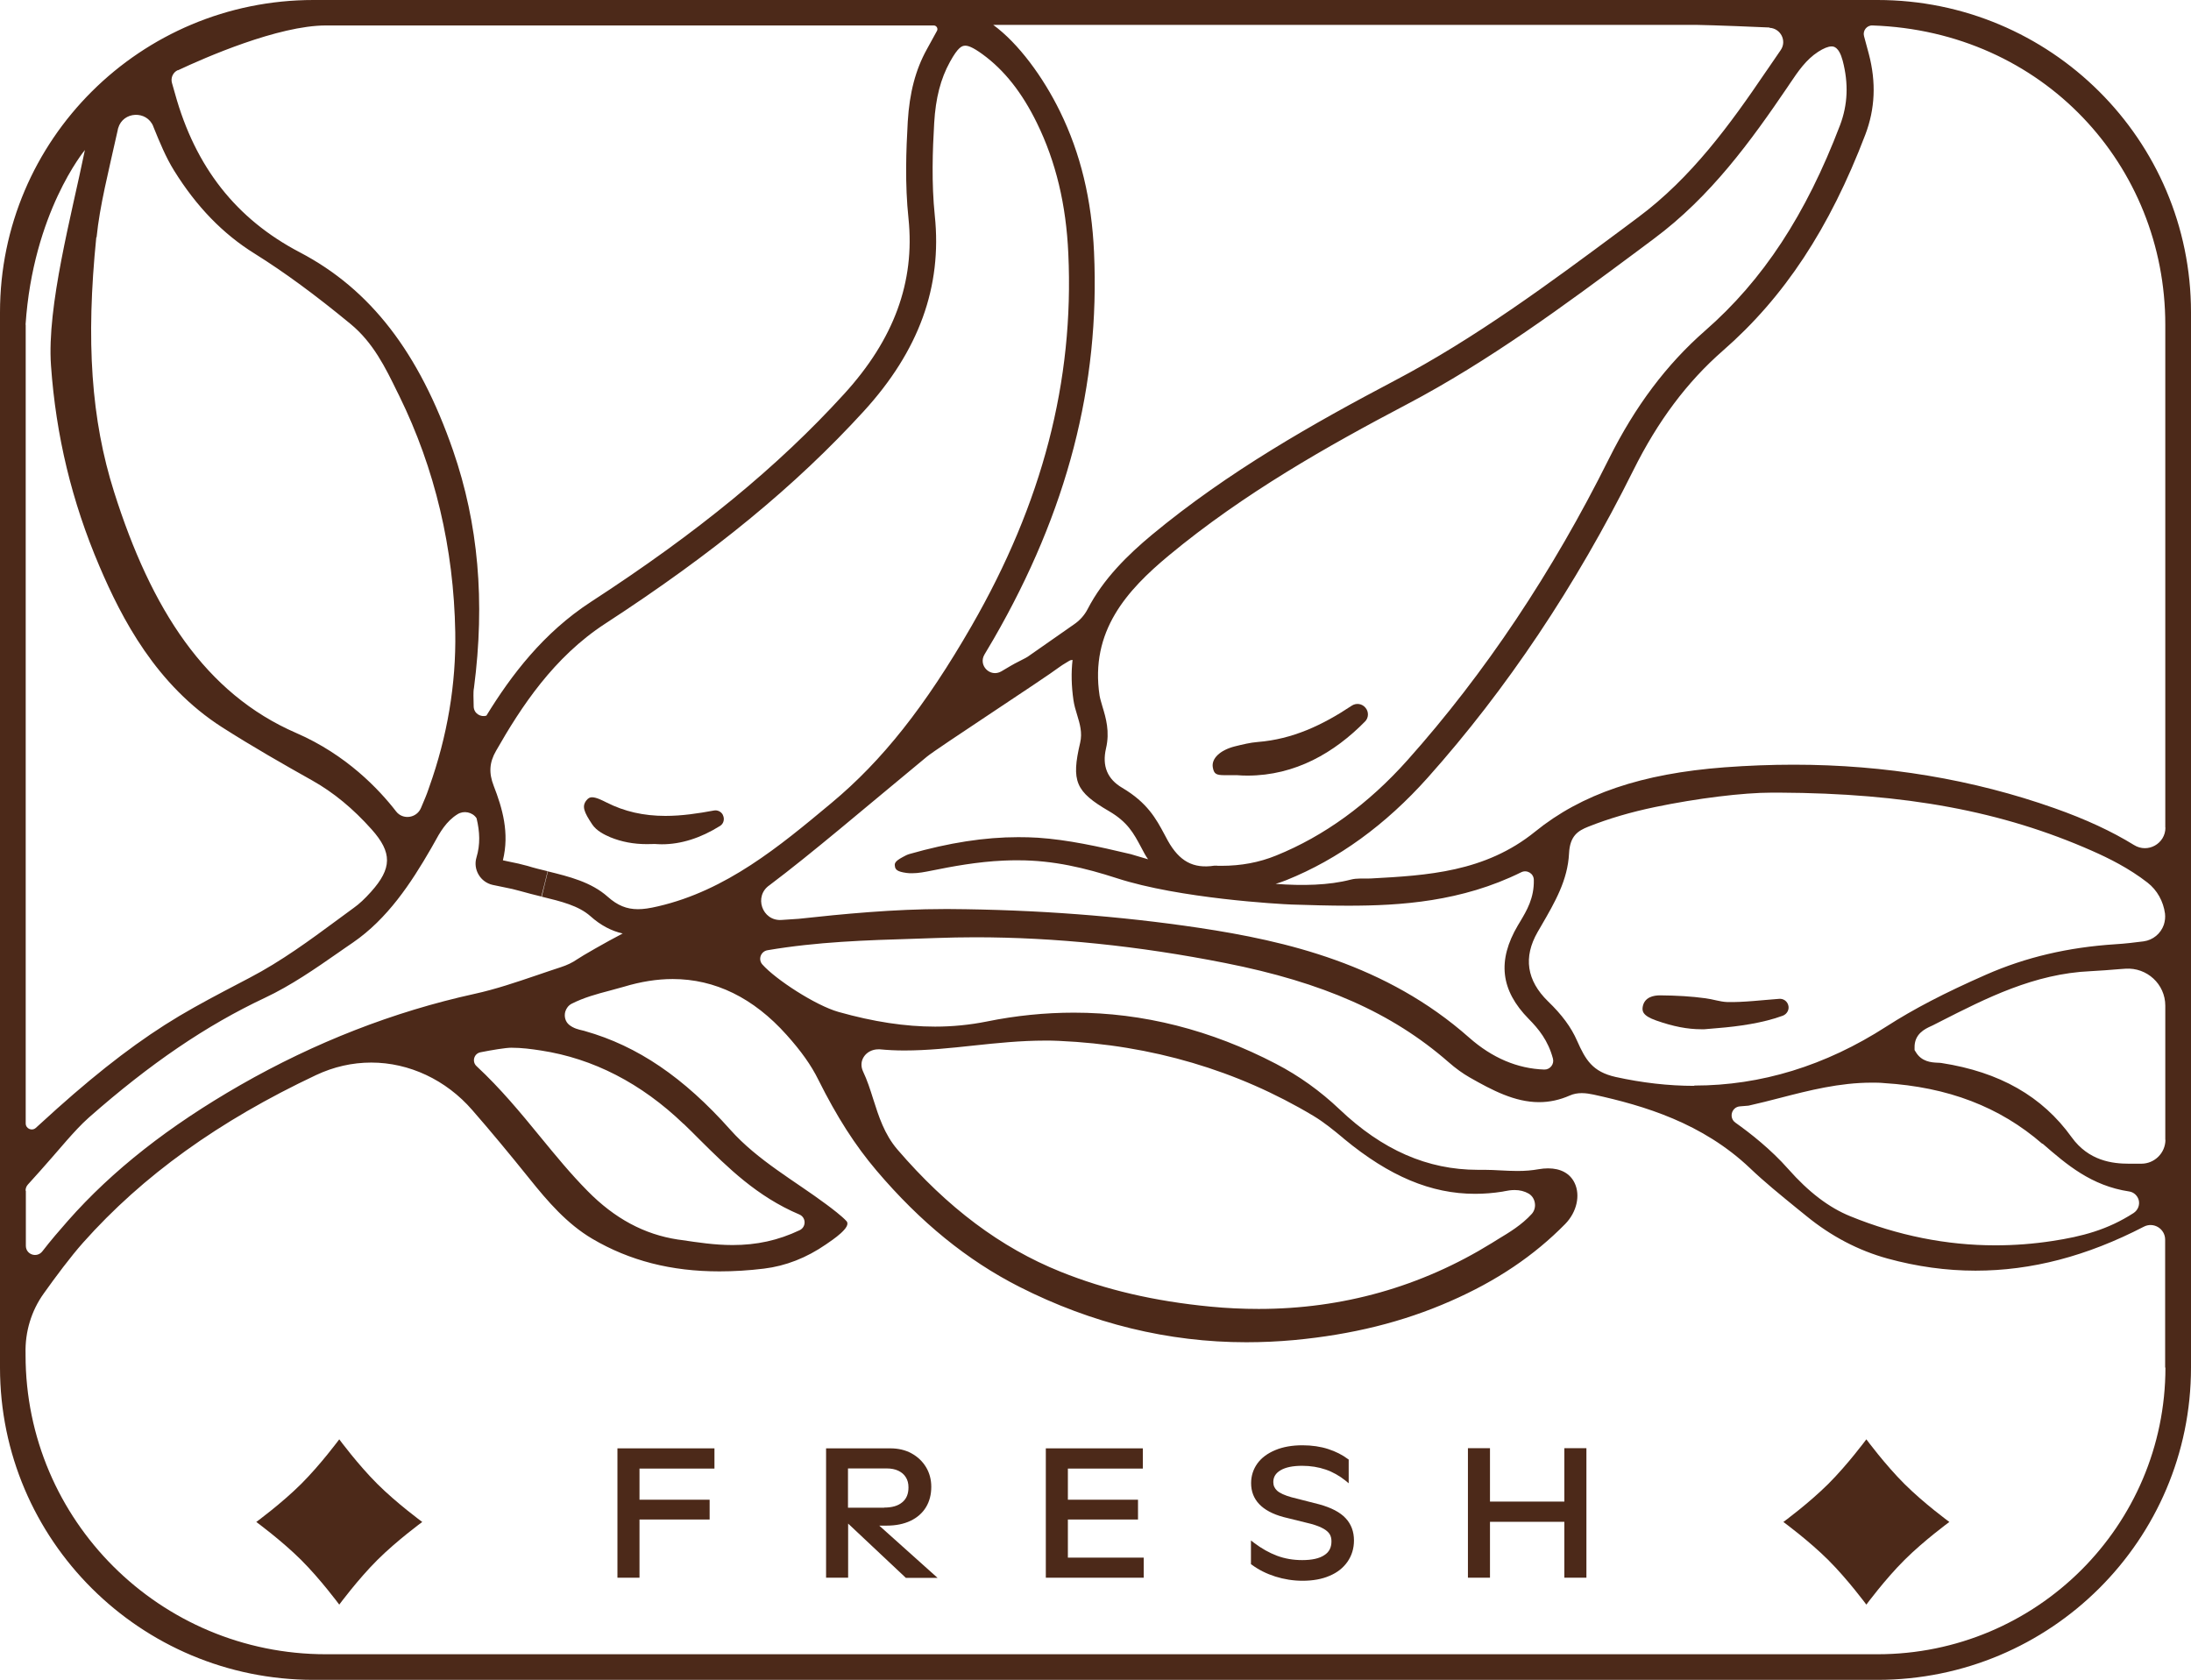 <svg width="150" height="115" viewBox="0 0 150 115" fill="none" xmlns="http://www.w3.org/2000/svg">
<g clip-path="url(#clip0_1293_3554)">
<path d="M42.271 108.017V99.16H48.913V100.545H43.781V102.677H48.583V104.032H43.781V108.017H42.271Z" fill="#4C2919"/>
<path d="M43.642 100.405V102.816H48.443V103.892H43.642V107.877H42.411V99.289H48.773V100.395H43.642V100.405Z" fill="#4C2919"/>
<path d="M62.006 108.017L58.065 104.311V108.017H56.555V99.16H60.956C61.486 99.16 61.976 99.27 62.396 99.499C62.816 99.728 63.156 100.047 63.397 100.446C63.637 100.844 63.757 101.302 63.757 101.791C63.757 102.319 63.637 102.787 63.397 103.185C63.156 103.584 62.796 103.903 62.336 104.122C61.876 104.341 61.326 104.451 60.696 104.451H60.196L64.187 108.027H62.006V108.017ZM60.536 103.215C61.076 103.215 61.486 103.096 61.776 102.847C62.066 102.608 62.196 102.269 62.196 101.83C62.196 101.561 62.136 101.332 62.016 101.143C61.896 100.944 61.726 100.804 61.506 100.695C61.276 100.585 61.006 100.535 60.696 100.535H58.055V103.225H60.526L60.536 103.215Z" fill="#4C2919"/>
<path d="M62.056 107.877L57.925 103.982V107.877H56.695V99.289H60.956C61.466 99.289 61.926 99.399 62.336 99.608C62.736 99.827 63.056 100.116 63.287 100.505C63.517 100.893 63.627 101.312 63.627 101.78C63.627 102.278 63.517 102.726 63.287 103.105C63.056 103.483 62.726 103.772 62.286 103.982C61.846 104.191 61.316 104.29 60.706 104.29H59.846L63.837 107.867H62.076L62.056 107.877ZM57.925 103.354H60.536C61.106 103.354 61.556 103.224 61.866 102.955C62.186 102.686 62.336 102.318 62.336 101.84C62.336 101.551 62.266 101.292 62.136 101.072C62.006 100.853 61.816 100.684 61.566 100.574C61.316 100.465 61.026 100.395 60.696 100.395H57.915V103.354H57.925Z" fill="#4C2919"/>
<path d="M71.599 108.017V99.16H78.24V100.545H73.109V102.677H77.91V104.032H73.109V106.642H78.3V108.017H71.599Z" fill="#4C2919"/>
<path d="M78.16 106.781V107.887H71.739V99.299H78.1V100.405H72.969V102.815H77.77V103.891H72.969V106.781H78.16Z" fill="#4C2919"/>
<path d="M89.183 108.226C88.543 108.226 87.913 108.126 87.313 107.937C86.713 107.747 86.173 107.478 85.703 107.13L85.643 107.09V105.466L85.863 105.635C86.363 106.014 86.893 106.313 87.423 106.512C87.953 106.711 88.533 106.811 89.153 106.811C89.814 106.811 90.324 106.701 90.664 106.472C90.994 106.263 91.154 105.954 91.154 105.526C91.154 105.336 91.114 105.167 91.034 105.038C90.954 104.908 90.814 104.779 90.624 104.669C90.414 104.549 90.124 104.43 89.754 104.33L87.863 103.862C86.393 103.463 85.653 102.676 85.653 101.541C85.653 101.042 85.803 100.584 86.083 100.196C86.363 99.807 86.783 99.498 87.313 99.279C87.833 99.06 88.463 98.95 89.163 98.95C89.824 98.95 90.414 99.04 90.934 99.209C91.454 99.379 91.904 99.608 92.274 99.887L92.334 99.927V101.551L92.104 101.361C91.704 101.042 91.254 100.783 90.764 100.614C90.274 100.445 89.724 100.355 89.153 100.355C88.513 100.355 88.013 100.455 87.663 100.664C87.333 100.863 87.173 101.122 87.173 101.471C87.173 101.71 87.263 101.899 87.433 102.059C87.623 102.228 87.953 102.378 88.413 102.507L90.324 102.995C91.154 103.224 91.754 103.543 92.124 103.942C92.504 104.35 92.695 104.858 92.695 105.466C92.695 106.014 92.544 106.502 92.254 106.921C91.964 107.339 91.554 107.668 91.024 107.887C90.504 108.116 89.874 108.226 89.174 108.226H89.183Z" fill="#4C2919"/>
<path d="M87.363 107.808C86.773 107.618 86.253 107.359 85.793 107.021V105.745C86.313 106.134 86.843 106.433 87.393 106.642C87.943 106.841 88.533 106.951 89.163 106.951C89.854 106.951 90.384 106.831 90.754 106.592C91.124 106.353 91.304 105.994 91.304 105.536C91.304 105.317 91.264 105.138 91.164 104.978C91.074 104.819 90.924 104.679 90.704 104.56C90.484 104.43 90.184 104.311 89.804 104.201L87.903 103.733C86.503 103.354 85.802 102.617 85.802 101.551C85.802 101.073 85.942 100.654 86.213 100.286C86.483 99.917 86.873 99.628 87.383 99.419C87.893 99.21 88.493 99.1 89.183 99.1C89.824 99.1 90.404 99.19 90.904 99.359C91.404 99.529 91.844 99.748 92.204 100.017V101.282C91.794 100.943 91.334 100.684 90.824 100.505C90.314 100.326 89.763 100.236 89.163 100.236C88.493 100.236 87.973 100.346 87.603 100.565C87.233 100.784 87.043 101.093 87.043 101.491C87.043 101.77 87.143 101.999 87.353 102.179C87.563 102.358 87.903 102.517 88.383 102.657L90.304 103.145C91.104 103.364 91.684 103.673 92.034 104.052C92.384 104.43 92.564 104.908 92.564 105.476C92.564 105.994 92.424 106.453 92.154 106.851C91.884 107.25 91.484 107.559 90.974 107.778C90.464 107.997 89.864 108.106 89.173 108.106C88.543 108.106 87.933 108.017 87.343 107.828L87.363 107.808Z" fill="#4C2919"/>
<path d="M107.098 108.016V104.19H102.007V108.016H100.497V99.149H102.007V102.805H107.098V99.149H108.609V108.016H107.098Z" fill="#4C2919"/>
<path d="M108.469 99.289V107.887H107.238V104.061H101.867V107.887H100.636V99.289H101.867V102.945H107.238V99.289H108.469Z" fill="#4C2919"/>
<path d="M23.226 98.542C23.226 98.542 24.506 100.275 25.837 101.6C27.167 102.925 28.908 104.2 28.908 104.2C28.908 104.2 27.167 105.476 25.837 106.801C24.506 108.126 23.226 109.859 23.226 109.859C23.226 109.859 21.946 108.126 20.616 106.801C19.285 105.476 17.545 104.2 17.545 104.2C17.545 104.2 19.285 102.925 20.616 101.6C21.946 100.275 23.226 98.542 23.226 98.542Z" fill="#4C2919"/>
<path d="M127.774 98.542C127.774 98.542 129.054 100.275 130.385 101.6C131.715 102.925 133.456 104.2 133.456 104.2C133.456 104.2 131.715 105.476 130.385 106.801C129.054 108.126 127.774 109.859 127.774 109.859C127.774 109.859 126.494 108.126 125.163 106.801C123.833 105.476 122.093 104.2 122.093 104.2C122.093 104.2 123.833 102.925 125.163 101.6C126.494 100.275 127.774 98.542 127.774 98.542Z" fill="#4C2919"/>
<path d="M41.791 57.325C42.552 57.634 43.372 57.793 44.282 57.793C44.442 57.793 44.592 57.793 44.832 57.783C44.992 57.793 45.152 57.803 45.312 57.803C46.613 57.803 47.953 57.385 49.294 56.548C49.544 56.398 49.623 56.069 49.493 55.81C49.493 55.81 49.493 55.81 49.493 55.8C49.383 55.571 49.123 55.442 48.873 55.492C47.803 55.691 46.683 55.86 45.562 55.86C44.062 55.86 42.752 55.561 41.531 54.944C41.211 54.784 40.821 54.585 40.531 54.585C40.401 54.585 40.281 54.625 40.141 54.804C39.831 55.203 39.971 55.581 40.541 56.438C40.841 56.886 41.371 57.145 41.791 57.325Z" fill="#4C2919"/>
<path d="M93.485 48.459C93.255 48.17 92.845 48.11 92.535 48.319C90.544 49.644 88.494 50.611 86.103 50.8C85.593 50.84 85.073 50.969 84.543 51.099C83.522 51.358 82.922 51.936 83.032 52.544C83.112 52.982 83.252 53.072 83.842 53.072H84.383C84.483 53.072 84.593 53.072 84.693 53.072C84.933 53.092 85.173 53.101 85.403 53.101C88.684 53.101 91.374 51.517 93.455 49.395C93.705 49.146 93.715 48.738 93.495 48.469L93.485 48.459Z" fill="#4C2919"/>
<path d="M121.802 68.385C120.722 68.464 119.312 68.634 118.242 68.604C117.741 68.584 117.251 68.405 116.751 68.345C115.811 68.215 114.791 68.156 113.65 68.146C113.19 68.146 112.6 68.275 112.47 68.893C112.41 69.202 112.42 69.53 113.39 69.869C114.551 70.278 115.531 70.467 116.471 70.467C116.551 70.467 116.631 70.467 116.681 70.467C116.981 70.437 117.291 70.417 117.611 70.387C118.992 70.278 120.712 70.038 122.053 69.54C122.363 69.421 122.533 69.082 122.413 68.773C122.323 68.524 122.083 68.365 121.812 68.385H121.802Z" fill="#4C2919"/>
<path d="M128.534 0H21.466C9.613 0 0 9.574 0 21.38V93.63C0 105.436 9.613 115.01 21.466 115.01H128.534C140.387 115.01 150 105.436 150 93.63V21.38C150 9.574 140.387 0 128.534 0ZM61.266 59.328C61.316 59.527 61.396 59.677 62.077 59.767C62.197 59.786 62.327 59.786 62.447 59.786C62.877 59.786 63.327 59.697 63.777 59.607C65.207 59.318 66.908 58.999 68.708 58.92C69.048 58.9 69.388 58.9 69.719 58.9C72.139 58.9 74.3 59.428 76.46 60.125C80.751 61.52 87.623 61.899 88.424 61.928C89.694 61.968 90.994 62.008 92.285 62.008C95.866 62.008 100.067 61.739 104.148 59.717C104.538 59.527 104.998 59.796 105.008 60.235C105.038 61.49 104.518 62.347 104.068 63.104L103.918 63.353C102.497 65.764 102.727 67.796 104.658 69.759C105.328 70.437 105.988 71.234 106.318 72.479C106.418 72.858 106.118 73.236 105.728 73.226C103.888 73.166 102.157 72.429 100.587 71.044C94.905 66.013 88.043 64.419 82.082 63.523C76.67 62.715 70.929 62.277 65.007 62.237H64.657C61.196 62.237 57.695 62.576 54.685 62.905L53.504 62.984C52.174 63.074 51.584 61.351 52.684 60.603C55.595 58.412 58.996 55.492 63.457 51.806C64.127 51.248 71.449 46.486 72.559 45.649C72.679 45.56 72.809 45.48 72.96 45.39L73.189 45.251C73.269 45.201 73.35 45.181 73.43 45.181C73.33 46.038 73.35 46.954 73.49 47.931C73.54 48.279 73.64 48.618 73.74 48.937C73.93 49.565 74.11 50.162 73.95 50.85C73.329 53.49 73.63 54.197 75.92 55.532C77.201 56.28 77.611 57.047 78.121 58.003C78.201 58.153 78.281 58.302 78.361 58.451C78.431 58.591 78.521 58.711 78.601 58.83C77.901 58.631 77.471 58.491 77.421 58.481C75.16 57.943 73.109 57.495 71.069 57.355C70.619 57.326 70.169 57.316 69.709 57.316C67.418 57.316 64.977 57.694 62.257 58.471C62.117 58.511 61.956 58.591 61.797 58.681C61.236 58.98 61.226 59.139 61.276 59.338L61.266 59.328ZM115.991 74.342C114.23 74.342 112.42 74.133 110.609 73.734C109.019 73.376 108.549 72.559 107.969 71.254C107.569 70.337 106.939 69.48 105.978 68.554C104.518 67.129 104.278 65.535 105.268 63.811L105.528 63.363C106.458 61.759 107.329 60.255 107.419 58.431C107.479 57.216 108.039 56.877 108.739 56.598C110.139 56.041 111.64 55.602 113.31 55.253C116.181 54.656 119.322 54.267 121.312 54.267C121.492 54.267 121.652 54.267 121.792 54.267C130.455 54.307 137.067 55.532 143.228 58.252C144.378 58.76 145.749 59.438 147.019 60.424C147.689 60.942 148.109 61.719 148.22 62.546C148.25 62.805 148.22 63.064 148.14 63.313C147.929 63.921 147.399 64.359 146.759 64.449C146.139 64.529 145.479 64.608 144.809 64.648C141.578 64.858 138.687 65.535 135.966 66.731C133.135 67.976 131.025 69.072 129.134 70.287C124.973 72.967 120.552 74.322 116.001 74.322L115.991 74.342ZM139.837 78.297C141.478 79.722 143.168 81.186 145.779 81.575C146.089 81.625 146.329 81.854 146.419 82.153C146.509 82.492 146.369 82.85 146.069 83.049C144.278 84.205 142.538 84.653 140.517 84.962C139.217 85.162 137.907 85.261 136.606 85.261C133.266 85.261 129.925 84.594 126.674 83.269C125.203 82.671 123.823 81.615 122.423 80.031C121.252 78.706 119.852 77.6 118.812 76.863C118.342 76.534 118.542 75.797 119.112 75.747L119.712 75.697C120.432 75.538 121.162 75.348 121.862 75.169C123.863 74.651 125.934 74.123 128.154 74.123C128.434 74.123 128.704 74.123 128.984 74.153C133.356 74.422 136.906 75.777 139.817 78.307L139.837 78.297ZM83.352 59.268H83.242H83.132C81.692 59.488 80.742 58.969 79.951 57.555L79.721 57.126C79.151 56.06 78.551 54.955 76.831 53.938C75.81 53.341 75.44 52.441 75.72 51.238C75.99 50.083 75.71 49.146 75.48 48.389C75.4 48.11 75.32 47.851 75.28 47.632C74.61 43.208 77.161 40.409 80.011 38.038C85.163 33.764 90.894 30.536 96.326 27.677C101.967 24.708 107.119 20.892 112.09 17.196L113.21 16.359C117.121 13.46 119.882 9.634 122.373 5.968L122.533 5.729C123.103 4.882 123.643 4.085 124.473 3.547C124.843 3.308 125.163 3.178 125.393 3.178C125.513 3.178 125.894 3.178 126.154 4.154C126.564 5.719 126.504 7.163 125.974 8.568C123.633 14.705 120.702 19.178 116.731 22.645C114.1 24.947 111.95 27.806 110.159 31.393C106.288 39.173 101.647 46.118 96.366 52.035C93.675 55.054 90.644 57.246 87.373 58.571C86.203 59.049 84.963 59.278 83.612 59.278C83.512 59.278 83.402 59.278 83.332 59.278L83.352 59.268ZM121.142 1.903C121.913 1.943 122.343 2.8 121.912 3.427L121.032 4.712L120.872 4.942C118.472 8.478 115.811 12.165 112.13 14.894L111.01 15.731C106.088 19.387 100.997 23.163 95.475 26.062C89.954 28.972 84.112 32.259 78.841 36.633C77.241 37.968 75.54 39.612 74.46 41.704C74.24 42.133 73.91 42.491 73.51 42.76C72.659 43.348 71.169 44.404 70.359 44.962C70.239 45.051 69.459 45.42 69.188 45.59C68.978 45.719 68.768 45.839 68.548 45.968C67.788 46.397 66.958 45.56 67.398 44.812C67.608 44.464 67.818 44.105 68.028 43.746C73.07 35.009 75.31 26.352 74.9 17.275C74.74 13.669 73.98 10.511 72.569 7.631C71.419 5.28 69.729 2.969 67.998 1.704H116.161C116.161 1.704 117.561 1.724 121.142 1.883V1.903ZM12.183 4.812C14.004 3.955 19.045 1.743 22.316 1.743H63.927C64.117 1.743 64.237 1.953 64.147 2.112L63.447 3.387C62.677 4.782 62.267 6.356 62.147 8.319C62.036 10.282 61.947 12.603 62.197 14.954C62.647 19.298 61.206 23.233 57.785 26.979C53.254 31.951 47.743 36.474 40.441 41.216C37.2 43.328 34.999 46.227 33.299 48.997C32.909 49.116 32.449 48.857 32.429 48.379C32.409 47.821 32.409 47.343 32.429 47.214L32.449 47.094C33.219 41.166 32.749 35.856 31.018 30.845C28.688 24.12 25.357 19.806 20.526 17.275C16.164 14.994 13.374 11.437 11.983 6.416L11.773 5.679C11.673 5.33 11.843 4.951 12.173 4.802L12.183 4.812ZM6.612 16.249C6.832 14.067 7.412 11.826 8.062 8.897C8.062 8.857 8.082 8.807 8.092 8.767C8.422 7.622 10.043 7.542 10.493 8.648C10.493 8.648 10.493 8.648 10.493 8.658C10.933 9.744 11.353 10.77 11.923 11.686C13.454 14.147 15.254 16.01 17.435 17.365C19.475 18.64 21.566 20.175 23.996 22.177C25.547 23.452 26.387 25.166 27.197 26.83L27.327 27.089C29.778 32.08 31.068 37.53 31.168 43.288C31.228 46.835 30.628 50.401 29.388 53.879L29.308 54.108C29.238 54.327 29.038 54.815 28.818 55.323C28.518 56.02 27.577 56.15 27.117 55.552C25.947 54.038 23.706 51.667 20.275 50.182C14.054 47.483 10.353 41.714 7.812 33.684C6.242 28.733 5.872 23.353 6.592 16.249H6.612ZM1.75 22.227C2.261 14.566 5.772 10.321 5.812 10.272C4.901 14.725 3.201 20.962 3.491 25.026C3.831 29.828 4.911 34.322 6.802 38.755C8.342 42.372 10.693 46.895 15.194 49.784C17.285 51.119 19.485 52.374 21.386 53.44C22.836 54.257 24.166 55.353 25.447 56.788C26.857 58.372 26.847 59.448 25.397 61.062C24.967 61.54 24.597 61.889 24.216 62.158C23.846 62.427 23.476 62.706 23.106 62.974C21.216 64.369 19.255 65.814 17.095 66.94L16.394 67.308C15.024 68.026 13.614 68.763 12.273 69.56C9.653 71.124 7.002 73.136 3.911 75.896L2.451 77.221C2.181 77.46 1.76 77.271 1.76 76.912V22.227H1.75ZM1.75 81.515C1.75 81.356 1.81 81.206 1.911 81.097C3.041 79.861 4.231 78.467 4.581 78.068C5.051 77.54 5.541 76.992 6.092 76.504C10.293 72.808 14.114 70.207 18.135 68.315C19.915 67.478 21.586 66.322 23.186 65.206C23.506 64.977 23.836 64.758 24.166 64.529C26.527 62.905 28.128 60.484 29.508 58.093C29.578 57.963 29.648 57.844 29.728 57.704C30.108 57.007 30.538 56.23 31.328 55.742C31.538 55.612 31.788 55.572 32.029 55.622C32.269 55.672 32.489 55.811 32.619 56.011C32.619 56.011 32.619 56.02 32.629 56.031C32.849 56.947 32.889 57.814 32.619 58.711C32.499 59.109 32.559 59.537 32.769 59.886C32.979 60.245 33.329 60.494 33.729 60.584C33.979 60.633 34.209 60.683 34.449 60.733C34.909 60.823 35.269 60.902 35.609 61.002C36.09 61.141 36.58 61.261 37.06 61.38L37.28 60.514L37.49 59.647C37.04 59.537 36.57 59.428 36.13 59.288C35.709 59.169 35.299 59.079 34.799 58.98C34.679 58.959 34.549 58.93 34.429 58.9C34.889 57.027 34.399 55.343 33.799 53.799C33.459 52.922 33.499 52.205 33.959 51.408C35.679 48.389 37.91 44.992 41.431 42.7C48.863 37.868 54.484 33.246 59.126 28.165C62.917 24.02 64.507 19.627 63.997 14.755C63.767 12.523 63.847 10.291 63.957 8.409C64.057 6.715 64.397 5.39 65.037 4.234C65.597 3.218 65.858 3.128 66.088 3.128C66.258 3.128 66.558 3.198 67.268 3.716C68.758 4.802 69.969 6.336 70.989 8.419C72.289 11.079 72.99 14.008 73.139 17.365C73.54 26.092 71.369 34.431 66.508 42.87C63.347 48.359 60.396 52.085 56.935 54.965L56.865 55.024C53.364 57.943 49.733 60.962 45.062 62.048C44.472 62.188 44.052 62.247 43.672 62.247C42.901 62.247 42.271 61.988 41.611 61.4C40.471 60.384 38.96 60.016 37.51 59.657L37.3 60.524L37.09 61.391C38.44 61.719 39.611 62.008 40.421 62.725C41.111 63.343 41.841 63.732 42.631 63.911C41.511 64.489 39.801 65.475 39.52 65.674C39.19 65.904 38.81 66.083 38.41 66.212C37.87 66.392 37.32 66.571 36.75 66.77C35.369 67.239 33.939 67.727 32.479 68.046C26.947 69.261 21.566 71.363 16.464 74.282C11.563 77.092 7.692 80.13 4.651 83.578C4.071 84.235 3.471 84.932 2.901 85.67C2.531 86.148 1.77 85.899 1.77 85.291V81.525L1.75 81.515ZM46.803 76.942C47.173 77.301 47.543 77.66 47.903 78.028C49.823 79.931 51.814 81.914 54.725 83.149C55.195 83.348 55.205 84.006 54.745 84.225C53.274 84.922 51.814 85.241 50.153 85.241C48.933 85.241 47.763 85.062 46.632 84.893L46.402 84.863C44.112 84.514 42.081 83.428 40.221 81.535C39.06 80.359 38.05 79.124 36.97 77.809C35.65 76.195 34.279 74.531 32.629 72.997C32.289 72.688 32.449 72.12 32.909 72.041C33.669 71.891 34.609 71.732 35.009 71.732C35.73 71.732 36.38 71.822 37.03 71.921C40.611 72.469 43.902 74.163 46.803 76.952V76.942ZM148.25 93.62C148.25 104.459 139.427 113.257 128.534 113.257H22.316C10.953 113.257 1.75 104.081 1.75 92.773C1.75 92.773 1.75 92.733 1.75 92.663C1.71 91.189 2.141 89.744 3.001 88.549C3.801 87.423 4.841 86.028 5.692 85.072C9.773 80.489 14.984 76.743 21.636 73.605C22.846 73.037 24.116 72.748 25.417 72.748C28.017 72.748 30.538 73.933 32.329 75.996C33.589 77.44 34.879 78.995 36.28 80.738C37.48 82.233 38.81 83.787 40.551 84.813C43.111 86.317 45.952 87.044 49.253 87.044C50.223 87.044 51.244 86.985 52.304 86.855C53.784 86.676 55.215 86.118 56.555 85.192C57.005 84.883 58.316 84.016 57.955 83.607C57.655 83.269 56.915 82.711 56.565 82.452C54.444 80.868 51.864 79.443 50.003 77.351C46.803 73.754 43.642 71.612 40.061 70.596C40.011 70.576 39.951 70.566 39.871 70.546C39.611 70.486 39.27 70.407 38.97 70.168C38.7 69.948 38.61 69.59 38.7 69.261C38.77 69.032 38.92 68.833 39.13 68.723C39.971 68.295 40.861 68.055 41.731 67.826C42.061 67.737 42.391 67.647 42.711 67.557C43.862 67.209 44.982 67.029 46.052 67.029C48.953 67.029 51.584 68.315 53.854 70.855C54.845 71.961 55.535 72.927 56.025 73.924C57.305 76.484 58.536 78.407 60.006 80.14C63.007 83.677 66.218 86.287 69.789 88.101C74.76 90.621 79.991 91.896 85.323 91.896C86.403 91.896 87.503 91.847 88.594 91.747C92.545 91.378 96.046 90.512 99.287 89.087C102.457 87.702 105.028 85.969 107.159 83.797C107.949 82.99 108.209 81.834 107.799 80.987C107.489 80.34 106.848 79.991 105.988 79.991C105.778 79.991 105.558 80.011 105.328 80.051C104.888 80.13 104.428 80.17 103.888 80.17C103.498 80.17 103.117 80.15 102.717 80.13C102.357 80.111 101.997 80.091 101.637 80.091H101.177C97.726 80.091 94.635 78.736 91.704 75.946C90.394 74.701 88.934 73.655 87.363 72.838C82.912 70.516 78.261 69.331 73.52 69.331C71.559 69.331 69.549 69.53 67.548 69.939C66.398 70.168 65.217 70.287 64.017 70.287C61.977 70.287 59.806 69.958 57.405 69.281C55.825 68.833 53.094 67.049 52.194 66.033C51.884 65.684 52.084 65.136 52.544 65.057C55.925 64.479 59.336 64.369 62.627 64.27L64.097 64.22C64.977 64.19 65.868 64.17 66.758 64.17C72.199 64.17 77.961 64.758 83.882 65.933C90.584 67.258 95.295 69.341 99.146 72.698C99.667 73.156 100.147 73.495 100.597 73.754C102.167 74.651 103.708 75.458 105.368 75.458C106.088 75.458 106.778 75.308 107.479 75C107.729 74.89 107.999 74.84 108.289 74.84C108.579 74.84 108.859 74.89 109.099 74.94C112.57 75.697 116.561 76.892 119.812 79.981C120.812 80.937 121.913 81.824 122.973 82.691L123.663 83.249C125.353 84.633 127.234 85.62 129.234 86.168C131.235 86.716 133.256 86.995 135.246 86.995C139.077 86.995 142.858 86.008 146.769 83.986C147.439 83.637 148.23 84.125 148.23 84.873V93.64L148.25 93.62ZM59.136 72.359C59.336 72.041 59.716 71.841 60.126 71.841H60.236C60.766 71.891 61.316 71.921 61.907 71.921C63.487 71.921 65.097 71.752 66.658 71.582C68.248 71.413 69.889 71.244 71.539 71.244C71.859 71.244 72.179 71.244 72.499 71.263C78.841 71.543 84.703 73.276 89.914 76.394C90.644 76.833 91.284 77.361 91.924 77.889L92.014 77.969C95.125 80.539 97.976 81.734 100.987 81.734C101.597 81.734 102.227 81.685 102.857 81.585L103.007 81.555C103.208 81.515 103.438 81.475 103.698 81.475C104.048 81.475 104.368 81.555 104.648 81.715C104.908 81.864 105.068 82.143 105.088 82.442C105.108 82.681 105.028 82.93 104.868 83.109C104.178 83.866 103.348 84.365 102.537 84.853L102.137 85.102C97.286 88.101 91.915 89.615 86.173 89.615C85.093 89.615 83.972 89.565 82.862 89.456C79.041 89.087 75.69 88.31 72.599 87.064C68.518 85.421 64.867 82.691 61.436 78.696C60.546 77.66 60.156 76.424 59.776 75.229C59.576 74.591 59.366 73.944 59.086 73.356C58.926 73.017 58.946 72.648 59.136 72.359ZM148.25 78.028C148.25 78.935 147.509 79.672 146.599 79.672H145.749C144.629 79.672 142.998 79.483 141.828 77.859C139.817 75.059 136.907 73.396 132.915 72.778C132.835 72.768 132.745 72.758 132.635 72.758C132.235 72.738 131.555 72.698 131.155 72.021L131.075 71.891V71.742C131.045 70.795 131.785 70.447 132.175 70.267L132.325 70.198L132.815 69.948C135.986 68.335 139.267 66.661 143.128 66.491C143.778 66.462 144.449 66.402 145.089 66.352C145.209 66.342 145.359 66.332 145.509 66.322C146.979 66.222 148.24 67.378 148.24 68.853V78.048L148.25 78.028ZM148.25 56.658C148.25 57.764 147.039 58.441 146.099 57.854C144.579 56.917 142.798 56.09 140.657 55.333C135.086 53.361 129.074 52.354 122.803 52.354C121.252 52.354 119.662 52.414 118.061 52.534C112.4 52.962 108.279 54.357 105.098 56.937C101.667 59.717 97.686 59.936 93.825 60.145C93.375 60.165 92.905 60.105 92.465 60.225C90.974 60.613 89.174 60.653 87.333 60.514C87.583 60.434 87.833 60.354 88.073 60.255C91.614 58.83 94.865 56.469 97.746 53.241C103.137 47.203 107.879 40.12 111.82 32.2C113.5 28.822 115.501 26.152 117.951 24.01C122.153 20.344 125.253 15.642 127.704 9.216C128.374 7.452 128.454 5.639 127.944 3.696L127.614 2.471C127.514 2.102 127.804 1.724 128.194 1.743C139.887 2.142 148.24 11.338 148.24 22.227V56.658H148.25Z" fill="#4C2919"/>
</g>
<defs>
<clipPath id="clip0_1293_3554">
<rect width="150" height="115" fill="white"/>
</clipPath>
</defs>
</svg>
